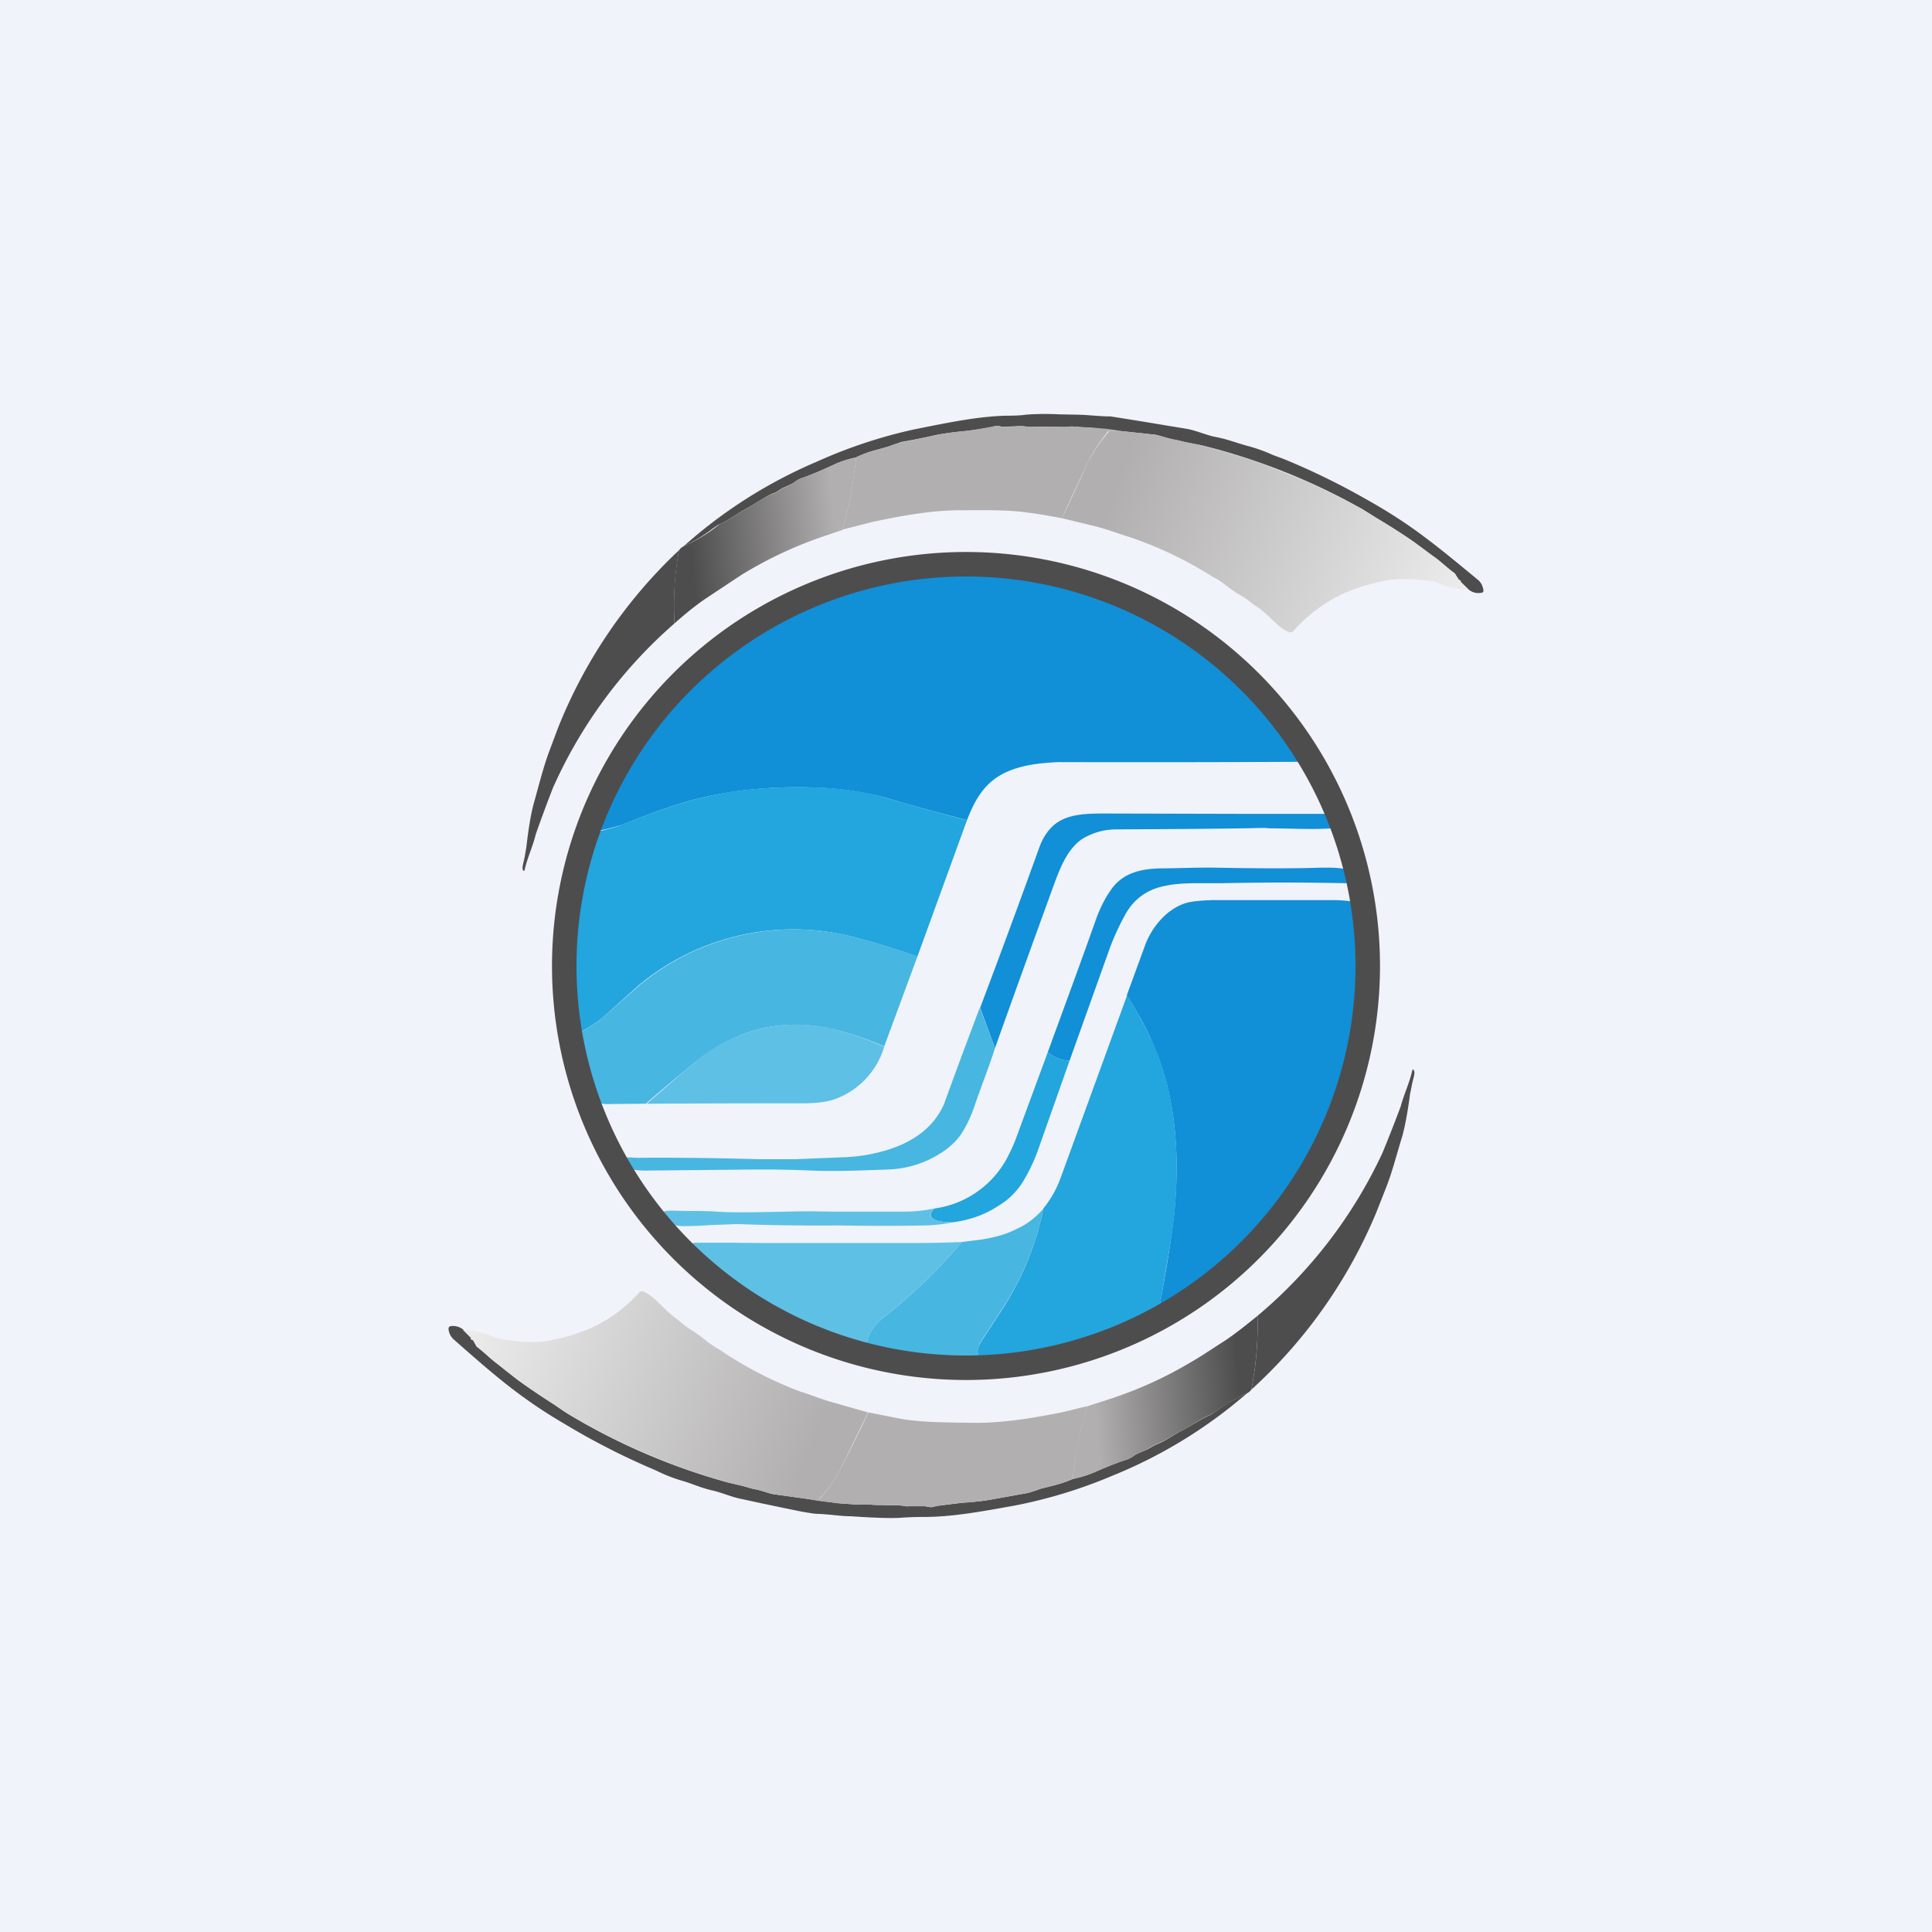 <!-- by TradingView --><svg width="56" height="56" viewBox="0 0 56 56" xmlns="http://www.w3.org/2000/svg"><path fill="#F0F3FA" d="M0 0h56v56H0z"/><path d="m42.57 17.09-.22-.2a.05.05 0 0 1-.01-.05c0-.01 0-.02-.03-.02a.06.06 0 0 1-.04-.03l-.09-.15v-.01c-.24-.17-.42-.36-.64-.51-.17-.11-.33-.24-.5-.37-.16-.12-.54-.37-1.15-.74l-.4-.25a18.42 18.42 0 0 0-4.65-1.85l-.38-.07c-.15-.03-.3-.08-.46-.1-.17-.04-.4-.12-.52-.14a525.72 525.72 0 0 1-1.86-.2l-.42-.03c-.08 0-.12-.02-.21 0-.24.02-.41-.01-.62 0h-.3c-.08 0-.25.01-.39-.01a.54.54 0 0 0-.11-.01l-.49.02c-.07 0-.15-.04-.24-.02l-.1.03c-.32.06-.59.1-.81.12-.33.03-.6.07-.8.11-.44.1-.77.16-1 .2l-.4.14-.32.09c-.2.05-.4.12-.6.22-.24.05-.45.12-.62.2-.43.2-.73.32-.9.38a.77.77 0 0 0-.24.12c-.13.1-.3.14-.44.23-.1.07-.15.1-.18.1-.27.11-.51.3-.79.45-.23.12-.52.34-.79.46-.04.01-.1.06-.19.12-.26.2-.55.38-.84.51a14.02 14.02 0 0 1 3.86-2.45 14.3 14.3 0 0 1 2.8-.93c1-.2 1.81-.37 2.63-.4.3 0 .5-.01.62-.03.25-.02.58-.03.99-.01l.5.01c.27 0 .64.05.97.05a133.35 133.35 0 0 1 1.6.26l.61.1c.28.05.61.2.86.24.31.06.59.17.88.25a4.54 4.54 0 0 1 .76.27l.3.11a20.64 20.64 0 0 1 2.38 1.16c.63.35 1.22.73 1.77 1.15.35.26.84.66 1.48 1.19.1.08.15.18.17.32a.06.06 0 0 1-.05.06.45.45 0 0 1-.38-.09Z" fill="#4E4D4D"/><path d="M32.46 12.49h-.3l-.04.01c-.24.3-.44.6-.58.89a73.11 73.11 0 0 0-.76 1.63c-.48-.09-.8-.14-.98-.16-.6-.09-1.3-.07-1.96-.07-.85 0-1.71.16-2.56.34l-.86.22c.21-.7.3-1.34.4-2.1.2-.09.39-.16.59-.21l.31-.09c.15-.05.28-.1.42-.13l.98-.2c.21-.05.48-.09.8-.12a12.96 12.96 0 0 0 .92-.15c.1-.02.17.02.24.02.17 0 .33 0 .49-.02h.11c.14.03.31.01.4.02h.29c.2-.01.38.02.62 0 .09-.02.13 0 .2 0 .15.02.29.01.43.02l.34.03a4 4 0 0 1 .5.07Z" fill="#B1AFB0"/><path d="m32.46 12.49 1.02.11c.12.02.35.1.52.13.16.03.31.08.46.1l.38.08c.7.2 1.3.37 1.77.54l1.2.48c.41.17.97.45 1.68.83l.4.25a15.7 15.7 0 0 1 1.65 1.11c.22.15.4.34.63.5l.01.02.1.15a.06.06 0 0 0 .03.03c.02 0 .03 0 .03.02s0 .03.02.04l.21.21c-.32 0-.62-.07-.91-.2a.68.68 0 0 0-.17-.05c-.5-.06-.9-.07-1.21-.03a5.62 5.62 0 0 0-1.21.34c-.6.25-1.12.63-1.57 1.13a.12.12 0 0 1-.14.04c-.32-.12-.6-.53-.94-.74-.15-.1-.26-.21-.42-.3-.14-.08-.3-.18-.45-.3-.14-.11-.27-.2-.4-.26a11.1 11.1 0 0 0-2.4-1.15c-.3-.09-.58-.2-.94-.3l-1.03-.25.24-.5.52-1.13a4.56 4.56 0 0 1 .62-.9h.3Z" fill="url(#a)"/><path d="M24.82 13.26c-.1.76-.19 1.4-.4 2.1l-.38.13c-.93.3-1.78.7-2.56 1.18l-1.01.67c-.24.16-.55.4-.92.73-.04-.71 0-1.42.13-2.12a.4.4 0 0 1 .14-.12 4.46 4.46 0 0 0 1.03-.63c.27-.12.56-.34.8-.46.27-.15.5-.34.78-.44.03 0 .09-.04.18-.1.14-.1.31-.13.44-.24.08-.06.16-.1.24-.12.17-.06.47-.18.9-.38.17-.08.38-.15.63-.2Z" fill="url(#b)"/><path d="M19.68 15.95c-.12.7-.17 1.4-.13 2.12a13.73 13.73 0 0 0-3.52 4.76 40.58 40.58 0 0 0-.5 1.35c-.09.37-.24.67-.32 1.02-.01.06-.03.06-.06 0-.02-.06.03-.22.06-.37l.05-.3c.06-.53.13-.93.2-1.2.16-.57.27-1.02.44-1.5l.27-.72a14.33 14.33 0 0 1 3.51-5.16ZM13.43 38.55l.2.21c.02.01.03.03.02.05 0 .01.01.02.03.02a.06.06 0 0 1 .04.03l.09.16c.23.18.41.37.63.53l.49.39c.15.12.53.38 1.13.77l.4.27a18.4 18.4 0 0 0 4.6 1.98l.38.09c.15.03.3.09.46.12.17.03.4.12.52.14a569.65 569.65 0 0 1 1.85.26l.42.03c.08.01.12.02.21.01.24-.02.41.02.62.01l.3.01c.07 0 .25 0 .39.02.05.01.1.02.11.01a4 4 0 0 1 .48 0c.08 0 .15.04.24.02l.11-.03.81-.1c.33-.02.6-.05.8-.09l1-.18c.14-.03.27-.08.41-.13l.32-.08c.2-.05.4-.11.6-.2.24-.05.46-.12.63-.2.43-.18.73-.3.9-.35a.77.77 0 0 0 .24-.12c.14-.1.3-.13.45-.22l.18-.1c.28-.1.52-.29.8-.43.23-.12.53-.33.8-.44l.2-.13c.26-.2.55-.36.85-.49a13.93 13.93 0 0 1-3.91 2.39 14.16 14.16 0 0 1-2.82.86c-1 .18-1.82.33-2.64.33a9 9 0 0 0-.62.02c-.25.02-.58.01-.99-.01l-.5-.03c-.27 0-.63-.06-.96-.07-.1 0-.25-.03-.44-.06a148.8 148.8 0 0 1-1.16-.24l-.6-.13c-.28-.05-.61-.2-.86-.25-.31-.07-.59-.2-.87-.28a4.52 4.52 0 0 1-.76-.3 20.62 20.62 0 0 1-2.65-1.35c-.62-.36-1.2-.76-1.75-1.2-.34-.27-.82-.68-1.44-1.23a.46.46 0 0 1-.17-.33l.01-.04.04-.03c.14-.02.26.01.38.1Z" fill="#4E4D4D"/><path d="m23.43 43.45.3.01c.02 0 .03 0 .04-.02.25-.3.45-.59.6-.87a73.25 73.25 0 0 0 .8-1.63l.97.19c.6.1 1.3.1 1.96.11.84.02 1.71-.11 2.56-.28.27-.05.57-.14.86-.2-.22.7-.32 1.34-.43 2.1-.2.1-.4.16-.6.21l-.32.08c-.14.05-.27.1-.41.13l-1 .18c-.2.04-.47.07-.8.1-.23.01-.5.05-.8.09l-.12.03c-.09.02-.16-.02-.24-.02h-.48l-.11-.01c-.14-.03-.32-.01-.4-.02h-.29c-.21 0-.38-.04-.62-.02-.09.01-.13 0-.2-.01l-.43-.03a7.95 7.95 0 0 0-.33-.04 3.94 3.94 0 0 1-.5-.08Z" fill="#B1AFB0"/><path d="m23.43 43.45-1.01-.14c-.13-.02-.35-.11-.52-.14-.17-.03-.31-.09-.46-.12-.13-.03-.25-.05-.37-.09-.7-.2-1.29-.4-1.76-.59a18.4 18.4 0 0 1-2.86-1.4c-.11-.06-.24-.16-.39-.26a15.73 15.73 0 0 1-1.62-1.16c-.22-.16-.4-.35-.63-.52v-.01l-.09-.16a.06.06 0 0 0-.04-.03c-.02 0-.03-.01-.03-.02l-.01-.05-.22-.21c.32.01.63.08.92.22a4.66 4.66 0 0 0 1.38.12 5.57 5.57 0 0 0 1.2-.31c.61-.24 1.14-.6 1.6-1.11a.12.12 0 0 1 .14-.03c.31.13.6.54.93.77.14.1.25.22.4.31.15.09.3.2.45.32.14.11.27.2.4.27a11.12 11.12 0 0 0 2.37 1.23c.3.09.57.21.93.31l1.02.29-.24.49-.55 1.14a4.59 4.59 0 0 1-.64.9l-.3-.02Z" fill="url(#c)"/><path d="M31.09 42.87c.1-.77.2-1.4.43-2.11l.4-.13c.92-.28 1.78-.66 2.57-1.13.32-.18.7-.44 1.03-.65.24-.16.55-.4.93-.71.02.72-.04 1.43-.18 2.14a.4.4 0 0 1-.13.11c-.3.13-.59.3-.86.5l-.2.12c-.26.1-.56.32-.79.44-.28.14-.52.32-.8.42l-.18.1c-.15.1-.31.13-.45.23a.77.77 0 0 1-.24.12 9.5 9.5 0 0 0-.9.36c-.17.07-.39.14-.63.19Z" fill="url(#d)"/><path d="M36.27 40.28c.14-.7.2-1.42.18-2.14a13.73 13.73 0 0 0 3.62-4.72 40.62 40.62 0 0 0 .53-1.35c.1-.37.25-.67.33-1.02.02-.07.04-.07.06 0 .03.06-.03.22-.06.37l-.06.3c-.07.54-.15.94-.22 1.2-.18.58-.29 1.04-.48 1.52l-.28.71a14.42 14.42 0 0 1-3.62 5.13Z" fill="#4E4D4D"/><path d="M30.33 16.71h-.07c-.04.01-.04.02 0 .02.02 0 .05 0 .07-.02l.19.08c.42.05.62.08.97.2.02 0 .03.02.03.03l.02.02.01.02c.22.06.43.13.64.21.06.02.14.08.22.09l.06.01.27.13a.1.1 0 0 1 .03.03c.01.01.04.03.08.03l.04.02c.03.03.06.04.1.06.04 0 .08.02.1.03a2.81 2.81 0 0 0 .21.13l.01.02c.1.06.3.15.42.23.21.14.44.25.64.4l.56.4c.21.16.4.3.55.44.24.21.46.4.68.65l.73.8c.13.16.25.3.35.45l.3.49c.13.2.28.33.45.4a916.6 916.6 0 0 1-7.32.01c-.56.03-1.02.08-1.48.28-.63.28-.92.78-1.16 1.4-.8-.2-1.58-.42-2.3-.63-.7-.2-1.51-.31-2.45-.32-1-.01-1.94.08-2.79.27-.87.19-1.49.44-2.47.82a7.52 7.52 0 0 1-.72.18c.24-.6.43-1.03.56-1.3.05-.12.13-.25.23-.4l.31-.53h-.01v.01c-.02.05-.05.07-.09.07l.15-.24c.06-.07.1-.14.14-.21 0-.02.02-.02.04-.02h.01v.02c-.01.02 0 .02 0 0 .19-.22.34-.44.47-.66.06-.09.15-.2.29-.34l.23-.3c.2-.22.44-.46.7-.7.23-.24.43-.4.58-.47.18-.1.44-.27.8-.5a.9.9 0 0 0 .33-.38l.41-.22h.02v.02l-.13.07a.01.01 0 0 0 0 .01l.01.01c.14-.08.25-.17.39-.23a3 3 0 0 0 .45-.25c.13-.09.43-.16.63-.25.2-.1.45-.15.64-.24.09-.05.21-.09.38-.13.45-.11.9-.24 1.35-.3l.65-.09c.24-.03.52-.05.84-.06a173.1 173.1 0 0 1 .85 0h.01v.02h-.24.26c.01 0 .02 0 .02-.02a23.31 23.31 0 0 1 .86.06c.05 0 .12.03.2.06.07.01.08 0 .02-.03a.71.71 0 0 0-.08-.05c-.03-.02-.03-.02.01-.01l.48.1.02.02.02.03a.04.04 0 0 0 .03.02l.19.03Z" fill="#118FD7"/><path d="m28.03 23.77-1.44 3.96a19.7 19.7 0 0 0-1.7-.53 7 7 0 0 0-6.4 1.38l-1.03.92a4.82 4.82 0 0 1-.71.46l-.03-.08-.04-.41v.1h-.03c-.01-.22-.02-.52-.13-.6a.04.04 0 0 1-.02-.04 26.03 26.03 0 0 1-.02-1.13 565.93 565.93 0 0 0 .04-1.5c0-.07.02-.14.04-.2.05-.23.07-.42.15-.64.05-.15.02-.29.1-.45.09-.21.16-.43.2-.66a1.28 1.28 0 0 0 .25-.6v.01a1.8 1.8 0 0 1-.12.58v.01h.02c0 .01 0 .01 0 0a6.88 6.88 0 0 1 .27-.7c.1-.17.13-.4.24-.6.03-.06.1-.17.13-.27.05-.15.16-.26.23-.4.07-.16.16-.3.27-.44.04 0 .07-.02.08-.07l.02-.01-.31.53c-.1.15-.18.28-.23.4a35.43 35.43 0 0 0-.55 1.32c.36-.09.59-.15.7-.2 1-.38 1.61-.63 2.48-.82.85-.2 1.78-.28 2.79-.27.94 0 1.75.11 2.44.32.73.2 1.52.44 2.3.63Z" fill="#23A5DD"/><path d="M38.95 23.93a.47.47 0 0 0-.18.03.62.62 0 0 1-.17.05c-.6.04-1.22 0-1.78 0-.05 0-.16-.02-.24-.01h-.1c-.8.02-2.16.03-4.11.04-.3 0-.57.06-.84.19-.51.23-.75.8-.94 1.3a765.87 765.87 0 0 0-1.75 4.85l-.43-1.17a319.71 319.71 0 0 0 1.72-4.66c.08-.22.19-.4.33-.55.37-.4.96-.42 1.54-.42l4.05.01h2.34c.15-.01.25.01.38.04.02 0 .03 0 .04-.03a.2.2 0 0 0 0-.1c.08.15.12.29.14.43Z" fill="#118FD7"/><path d="m39.53 26-.14-.45v-.02a.05.05 0 0 0-.07-.02.77.77 0 0 1-.35.09c-1.4-.03-2.58-.02-3.54 0h-.73c-.36 0-.67.02-.94.08-.51.1-.9.38-1.15.84-.18.33-.32.64-.43.93L31 30.75c-.24-.02-.45-.1-.63-.25.48-1.32.97-2.64 1.44-3.97.1-.24.21-.48.38-.72.34-.51.88-.63 1.47-.64.39 0 1.08-.03 1.61-.02 1.07.02 2.07.03 3 0 .33 0 .74-.02 1.05.16a.04.04 0 0 0 .05 0v-.03c.01-.04 0-.1-.02-.14.1.3.17.58.18.86Z" fill="#118FD7"/><path d="m39.5 26.2-.02.33c0 .07.03.22.08.46-.07.2-.09.4-.06.61l.02.26c0 .25.01.42-.02.66-.03.2 0 .45-.05.67l-.23 1.3c-.02.1-.02.21-.05.3a37.63 37.63 0 0 0-.44 1.33c-.06.12-.1.27-.14.36a36.76 36.76 0 0 1-.74 1.45c-.04.03-.06.1-.09.14-.17.23-.36.5-.57.82-.1.14-.42.52-.97 1.14-.18.2-.38.34-.54.5l-.38.32-.4.32a10.91 10.91 0 0 1-1.32.86c.17-.92.3-1.67.38-2.27.26-1.76.21-3.76-.5-5.41-.18-.45-.45-.95-.8-1.5l.52-1.42c.2-.57.67-1.12 1.25-1.27.17-.04.4-.06.72-.07h3.46c.32 0 .62.03.9.11Z" fill="#118FD7"/><path d="m26.59 27.73-.96 2.6a9.59 9.59 0 0 0-1.24-.44c-1.58-.43-3-.12-4.27.92a66.67 66.67 0 0 0-1.4 1.18L17.7 32c-.23.02-.42-.04-.54-.17-.12-.34-.22-.69-.28-1.06l-.1-.44c-.03-.14-.05-.3-.05-.45l.03.08a4.82 4.82 0 0 0 .7-.46l1.05-.92a7 7 0 0 1 6.39-1.38c.57.15 1.14.33 1.7.53Z" fill="#47B6E1"/><path d="M32.67 28.86c.34.54.6 1.04.8 1.49.7 1.65.75 3.65.5 5.4l-.38 2.28c-.24.15-.5.28-.77.38l-.19.1a1 1 0 0 1-.19.1l-.54.18c-.26.1-.57.19-.91.26-.09.02-.16.07-.23.08-.26.07-.53.11-.8.15l-.43.09c-.15.03-.3.05-.45.05l-.59.02c-.02 0-.03 0-.04-.02-.2-.2-.1-.4.04-.61l.6-.92c.56-.88.95-1.84 1.15-2.86.21-.26.38-.55.5-.88l1.93-5.3Z" fill="#23A5DD"/><path d="m28.4 29.2.44 1.18c-.18.57-.42 1.16-.6 1.7-.09.26-.2.5-.34.73-.12.2-.3.38-.52.54-.49.34-1.04.53-1.66.55-.64.02-1.45.06-2.18.03a33.3 33.3 0 0 0-1.81-.03l-3.02.03c-.16 0-.35-.02-.49-.04a.36.36 0 0 1-.28-.2.07.07 0 0 1 0-.06.07.07 0 0 1 .04-.04c.18-.07.36-.03.52-.03.83-.01 2 0 3.5.04h1.07l1.22-.05c.37-.01.65-.04.86-.08.91-.17 1.8-.55 2.21-1.46a199.02 199.02 0 0 1 1.04-2.8Z" fill="#47B6E1"/><path d="M25.63 30.34a2.31 2.31 0 0 1-1.49 1.54c-.26.08-.59.1-.9.1a656.43 656.43 0 0 0-5.55.02l1.04-.01c.02 0 .03 0 .04-.02.7-.6 1.14-1 1.35-1.16a4.52 4.52 0 0 1 4.27-.92c.4.11.8.26 1.24.45Z" fill="#5FC0E6"/><path d="M30.37 30.5c.18.15.39.23.63.25l-.9 2.55c-.13.37-.29.69-.46.97-.18.28-.42.52-.73.7-.4.26-.84.4-1.3.46-.18 0-.88-.02-.53-.4a2.82 2.82 0 0 0 2.16-1.56c.08-.16.16-.33.23-.53l.9-2.44Z" fill="#23A5DD"/><path d="M27.08 35.03c-.35.38.35.4.53.4-.23.05-.48.08-.77.09a67.68 67.68 0 0 1-2.54 0 63.75 63.75 0 0 1-2.93-.04l-.8.03c-.26.02-.53.03-.81.03l-.49-.06c-.12-.01-.15-.06-.21-.14a.07.07 0 0 1 0-.09c.1-.15.26-.16.44-.16.47.02.84 0 1.27.03.65.04 1.29.01 2.05 0 .53-.02 1.08 0 1.53 0h1.84c.25 0 .55-.02.89-.09Z" fill="#5FC0E6"/><path d="M30.24 35.03a8.18 8.18 0 0 1-1.16 2.86l-.6.92c-.13.2-.22.41-.03.61l.04.02.59-.02c-.45.06-.9.08-1.34.06-.2-.02-.4 0-.6 0a6.77 6.77 0 0 1-.98-.22 14.66 14.66 0 0 1-.8-.1l-.22-.11a.04.04 0 0 1-.02-.04c.01-.35.25-.63.5-.83.83-.65 1.59-1.38 2.26-2.18l.56-.07c.38-.06.72-.15 1.01-.3.3-.13.56-.33.8-.6Z" fill="#47B6E1"/><path d="M27.88 36c-.67.8-1.43 1.53-2.26 2.18-.25.2-.49.48-.5.83 0 .01 0 .03.02.04l.21.12c-.26-.1-.52-.17-.79-.24a2.3 2.3 0 0 1-.35-.12 2.95 2.95 0 0 0-.35-.14 1.8 1.8 0 0 1-.3-.11 5.69 5.69 0 0 0-.27-.13c-.13-.05-.28-.09-.4-.17-.1-.07-.2-.13-.29-.16-.17-.07-.27-.17-.45-.3l-.08-.03a8.02 8.02 0 0 0-.28-.16 1.3 1.3 0 0 1-.27-.17c-.12-.1-.25-.2-.4-.3a2.65 2.65 0 0 1-.4-.3 10.5 10.5 0 0 0-.65-.5.4.4 0 0 1-.16-.18v-.03a.04.04 0 0 1 .02-.03h.02c.03 0 .05-.02.06-.04.05-.01.1-.04.14-.04h.98l.98.01h4.37c.47 0 .94-.01 1.4-.03Z" fill="#5FC0E6"/><path fill-rule="evenodd" d="M40 28a12 12 0 1 1-24 0 12 12 0 0 1 24 0Zm-.71 0a11.29 11.29 0 1 1-22.58 0 11.29 11.29 0 0 1 22.58 0Z" fill="#4E4D4D"/><defs><linearGradient id="a" x1="42.57" y1="17.76" x2="32.36" y2="14.01" gradientUnits="userSpaceOnUse"><stop stop-color="#EEE"/><stop offset="1" stop-color="#B1AFB0"/></linearGradient><linearGradient id="b" x1="20.14" y1="17.17" x2="24.34" y2="16.77" gradientUnits="userSpaceOnUse"><stop stop-color="#4E4D4D"/><stop offset="1" stop-color="#B1AFB0"/></linearGradient><linearGradient id="c" x1="13.44" y1="37.87" x2="23.61" y2="41.81" gradientUnits="userSpaceOnUse"><stop stop-color="#EEE"/><stop offset="1" stop-color="#B1AFB0"/></linearGradient><linearGradient id="d" x1="35.84" y1="39.04" x2="31.64" y2="39.34" gradientUnits="userSpaceOnUse"><stop stop-color="#4E4D4D"/><stop offset="1" stop-color="#B1AFB0"/></linearGradient></defs></svg>